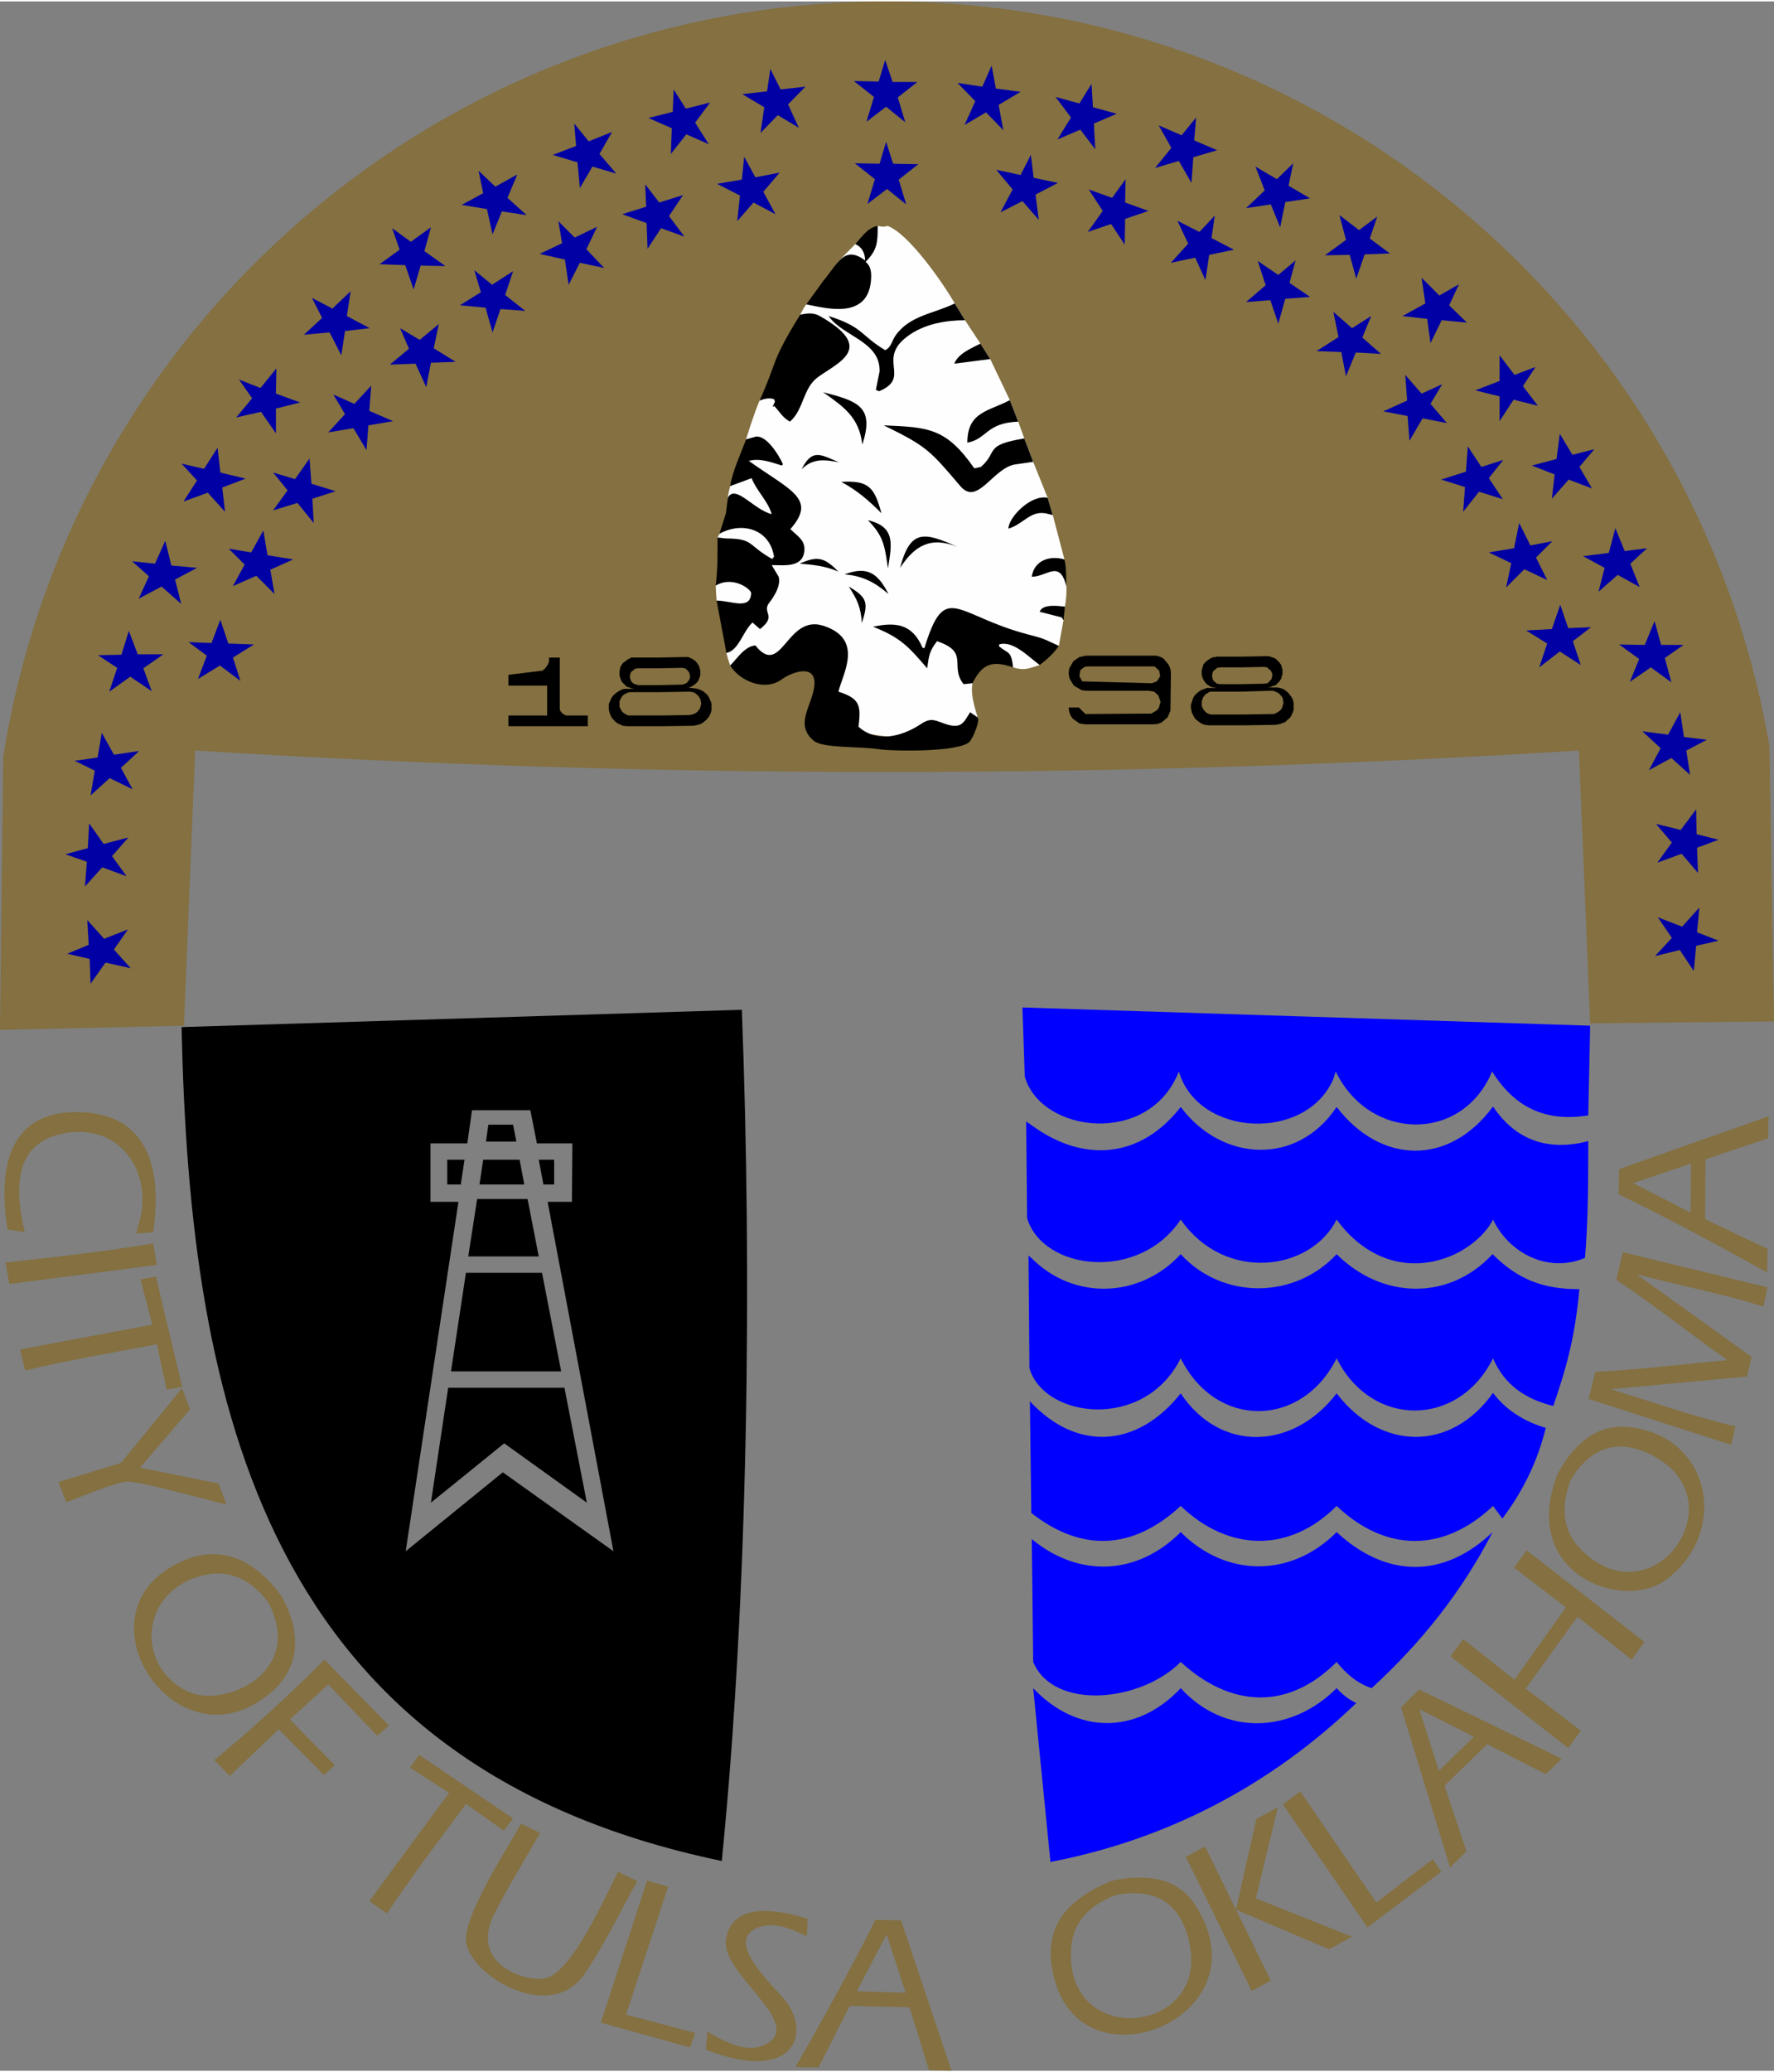 <?xml version="1.0" encoding="UTF-8"?>
<!DOCTYPE svg PUBLIC "-//W3C//DTD SVG 1.1//EN" "http://www.w3.org/Graphics/SVG/1.1/DTD/svg11.dtd">
<!-- Creator: CorelDRAW X5 -->
<svg xmlns="http://www.w3.org/2000/svg" xml:space="preserve" width="257px" height="300px" style="shape-rendering:geometricPrecision; text-rendering:geometricPrecision; image-rendering:optimizeQuality; fill-rule:evenodd; clip-rule:evenodd"
viewBox="0 0 256.169 298.62"
 xmlns:xlink="http://www.w3.org/1999/xlink">
 <rect x="0" y="0" width="256.169" height="298.62" fill="#808080" stroke="none"/>
 <defs>
  <style type="text/css">
   <![CDATA[
    .fil1 {fill:#FEFEFE}
    .fil2 {fill:black}
    .fil4 {fill:#0000A4}
    .fil3 {fill:#0000FE}
    .fil0 {fill:#847040}
   ]]>
  </style>
 </defs>
 <g id="Layer_x0020_1">
  <path class="fil0" d="M0.472 108.975c9.92,-62.487 63.62,-108.605 126.888,-108.973 63.268,-0.368 117.501,45.122 128.147,107.489l0.662 39.706 -26.549 0.272 -1.618 -39.371c-66.787,4.136 -133.394,4.136 -199.822,0l-1.618 39.709 -26.562 0.606 0.472 -39.438z"/>
  <path class="fil1" d="M141.17 103.312c-0.446,-1.564 -1.038,-3.293 -0.741,-4.921 0.02,-4.934 2.842,-4.481 5.865,-2.292 1.61,0.505 2.261,0.161 3.843,-0.337 -0.447,-3.023 1.449,-2.431 2.764,-2.764l0.677 -3.743c-0.234,-0.743 -0.223,-1.401 0.2,-1.92 0.174,-0.93 0.271,-2.031 0.202,-2.966 -0.187,-2.56 -1.608,-2.546 -0.27,-3.843l-1.686 -6.404 -0.741 -2.495 -2.09 -5.191 -1.281 -3.371 -0.876 -2.426 -1.214 -3.102 -2.831 -5.931 -1.416 -2.226 -2.224 -3.371 -1.484 -2.426c-1.64,-2.872 -6.644,-10.1 -9.708,-11.191 -0.737,0.245 -0.979,0.028 -1.416,0 -0.515,1.436 -2.049,2.313 -3.236,2.628 -0.496,0.483 -1.88,1.904 -2.486,2.576 -0.546,0.605 -2.145,3.595 -4.593,6.121 -0.344,0.452 -0.645,1.034 -0.877,1.483 -1.552,3.062 -2.966,8.667 -5.865,12.405 -0.781,1.841 -1.344,3.668 -1.955,5.595 -0.92,2.9 -0.987,4.871 -2.292,6.742 -0.15,0.583 -0.28,1.111 -0.337,1.686 -0.073,0.74 -0.045,3.55 -1.213,5.192 -0.019,0.158 -0.343,0.559 -0.27,0.699 1.112,2.122 1.099,4.169 -0.27,6.783 0.054,0.664 0.054,1.545 0.152,2.232 1.339,0.949 2.4,6.11 1.399,7.476l0.202 0.81 0.337 1.011c13.481,-1.455 14.871,-3.445 13.224,8.162 4.696,1.761 18.396,4.43 22.506,-0.68z"/>
  <path class="fil2" d="M126.068 90.235c4.053,1.598 5.149,2.916 7.82,5.999 0.247,-1.827 0.309,-2.456 1.416,-3.91 4.772,1.59 1.747,3.583 3.843,6.202l1.281 -0.135c1.404,-2.809 2.84,-3.334 5.865,-2.292 -0.27,-2.442 -0.704,-1.939 -2.024,-3.033l0 -0.271c2.004,-0.661 4.401,1.916 5.866,2.966 1.107,-0.87 1.97,-1.604 2.764,-2.764 -2.459,-1.123 -1.964,-0.992 -4.584,-1.686 -10.382,-2.748 -11.83,-7.783 -14.832,2.023l-0.27 -0.067c-1.443,-3.372 -3.733,-3.769 -7.146,-3.033zm-2.562 -55.215c0.976,0.421 1.416,1.328 1.416,2.359 -3.001,-2.251 -3.914,0.422 -6,2.9l-2.495 3.437c2.619,0.485 9.19,2.445 9.371,-3.909 0.024,-0.854 -0.105,-1.697 -0.809,-2.226 1.719,-1.715 1.753,-2.847 1.753,-5.19 -1.488,0.297 -2.225,1.525 -3.236,2.628zm-3.843 10.382c1.943,2.915 7.538,3.647 7.348,8.024l-0.539 2.629 0.472 0.201c4.876,-2.053 -0.731,-4.727 4.517,-8.225 2.289,-1.525 5.186,-2.023 7.889,-2.023l-1.484 -2.426c-2.944,1.466 -6.521,1.714 -8.562,4.651 -0.51,0.734 -0.627,1.721 -1.483,2.09 -3.674,-2.205 -3.098,-3.309 -8.157,-4.923zm-9.978 12.203c0.714,-0.268 1.35,-0.447 2.09,-0.202l0.135 0.338 -0.337 0.741 0.27 -0.068c0.763,0.848 1.21,1.68 2.226,2.226 2.051,-1.781 1.82,-4.842 4.111,-6.473 3.046,-2.169 8.251,-4.194 0.202,-8.764 -0.927,-0.526 -1.815,-0.405 -2.832,-0.202 -4.393,7.127 -3.157,6.41 -5.865,12.405zm9.169 -1.213c3.053,2.136 5.215,3.665 5.663,7.551 1.849,-5.54 -0.767,-6.281 -5.663,-7.551zm-3.1 11.123c1.601,-1.601 3.264,-1.408 5.392,-1.011 -2.59,-1.075 -3.857,-2.069 -5.392,1.011zm37.819 21.777l0.203 -1.956c-0.883,-0.098 -3.247,-0.443 -3.641,0.743l3.168 0.808 0.27 0.406zm-32.09 -19.956c2.303,1.227 3.963,2.681 5.798,4.517 -1.017,-3.731 -1.824,-4.766 -5.798,-4.517zm8.495 12.405c2.085,-3.205 4.408,-4.584 8.292,-3.033 -4.799,-2.137 -6.819,-2.614 -8.292,3.033zm24 2.629c-0.053,-1.257 0.036,-2.621 -0.27,-3.843 -2.072,-0.621 -4.378,0.107 -4.719,2.495 2.211,0 4.019,-2.531 4.989,1.347zm-2.697 -12.742c-2.431,-0.521 -5.663,2.847 -5.663,4.45 2.249,-0.642 3.269,-2.895 5.865,-2.089l0.539 0.135 -0.741 -2.495zm-9.708 -22.247c-1.331,0.694 -3.177,1.401 -3.775,2.899l5.191 -0.673 -1.416 -2.226zm6.337 13.685c-5.925,0.967 -3.709,1.886 -6.269,4.113l-0.944 0.202c-4.065,-5.809 -6.568,-5.938 -13.079,-6.203 6.232,3.032 6.669,3.622 11.056,8.764 2.462,2.886 4.587,-2.398 7.753,-3.101l2.764 -0.405 -1.281 -3.371zm-2.09 -5.528c-3,1.616 -6.135,1.633 -6.135,6.135 2.865,-0.517 2.669,-2.848 7.348,-3.033l-1.214 -3.102zm-20.495 17.326c2.302,2.313 2.427,3.757 2.899,6.945 0.551,-3.443 1.15,-6.005 -2.899,-6.945zm-3.371 7.82c2.582,0.199 4.4,1.136 6.337,2.832 -1.501,-2.996 -3.055,-4.09 -6.337,-2.832zm-6.472 -1.55c1.998,0.154 3.728,0.35 5.595,1.146 -1.956,-1.946 -2.911,-2.367 -5.595,-1.146zm7.078 3.304c1.211,1.815 1.772,3.055 1.888,5.26 0.967,-2.902 0.82,-3.681 -1.888,-5.26zm-14.832 -21.236c-0.781,2.161 -1.919,4.471 -2.292,6.742l3.101 -1.146c0.72,1.849 2.354,3.286 2.899,5.192 -2.638,-0.66 -5.244,-4.4 -6.337,-2.361l-0.27 2.225 -0.944 2.967c3.264,-1.797 7.255,-0.703 7.887,3.304l-0.27 0.336c-3.686,-2.08 -2.578,-2.924 -6.674,-2.965l-1.213 -0.135c0,2.337 0.039,4.625 -0.27,6.943 2.506,-1.503 5.142,0.552 5.124,1.079 -0.089,2.533 -2.906,1.079 -4.989,1.079l1.416 7.551c1.775,-0.296 2.427,-3.227 3.775,-4.382l1.079 0.944c2.421,-1.9 0.369,-2.298 1.213,-3.639 0.11,-0.174 1.934,-2.285 1.483,-3.91l-1.011 -1.685c1.794,0 4.465,0.415 4.719,-2.024 0.164,-1.576 -1.036,-2.181 -2.022,-3.169 3.88,-4.397 0.001,-5.561 -6,-9.842 1.567,-0.447 3.303,0.21 4.786,0.673l0.135 -0.201c-0.543,-1.266 -2.354,-4.195 -3.91,-3.978l-1.416 0.403zm-2.292 32.631c1.46,2.334 5.072,3.726 7.416,2.021 1.645,-1.197 5.208,-2.345 4.719,1.08 -0.407,2.855 -2.828,5.434 -0.068,7.752 1.318,1.107 6.439,0.784 9.304,1.214 2.113,0.317 11.768,0.463 13.214,-1.079 0.421,-0.449 1.543,-2.953 1.146,-3.506l-1.079 -0.741c-0.936,1.496 -1.251,2.401 -3.371,1.753 -1.614,-0.493 -2.156,-1.102 -3.708,-0.067 -2.689,1.794 -6.384,2.813 -9.034,0.403 0.357,-3.031 0.255,-4.052 -2.899,-5.057 0.547,-2.463 3.783,-7.563 -2.157,-9.505 -5.353,-1.75 -6.019,7.625 -9.843,2.831 -1.551,0.141 -2.584,1.844 -3.64,2.9z"/>
  <path class="fil2" d="M68.158 160.009l8.427 0 0.944 4.786 5.123 0 -0.068 8.427 -3.505 -0 9.506 50.429 -15.978 -11.394 -14.023 11.394 7.618 -50.429 -4.045 0 0 -8.427 5.325 0 0.675 -4.787m38.967 -14.493l-80.9 2.495c1.157,54.948 12.239,106.646 78.002,120.335 3.842,-38.413 4.38,-84.223 2.898,-122.829zm-29.326 21.64l0.674 3.573 1.55 0 0 -3.573 -2.225 0zm-13.214 0l0 3.573 1.955 0 0.539 -3.573 -2.495 0zm5.933 -5.056l-0.337 2.428 4.382 0 -0.472 -2.428 -3.573 0zm-0.741 5.056l-0.539 3.573 6.472 0 -0.674 -3.573 -5.259 0zm-0.877 5.664l-1.281 8.291 10.18 0 -1.618 -8.291 -7.281 0zm-4.18 27.236l-2.495 16.585 10.585 -8.563 11.933 8.563 -3.236 -16.585 -16.787 0zm2.562 -16.584l-2.157 14.224 15.91 0 -2.764 -14.224 -10.989 0z"/>
  <path class="fil2" d="M95.259 94.683l-3.573 0 -0.27 0 -0.27 0 -0.337 0.202 -0.202 0.068 -0.202 0.201 -0.203 0.136 -0.202 0.135 -0.202 0.269 -0.068 0.068 -0.068 0.202 -0.135 0.202 0 0.202 -0.068 0.337 0 0.202 0 0.203 0 0.201 0.068 0.203 0.068 0.202 0.067 0.134 0.068 0.202 0.135 0.202 0.202 0.203 0.135 0.135 0.203 0.203 0.202 0.135 0.27 0.067 0.337 0.135 0.404 0.068 -1.011 0 -0.202 0 -0.203 0 -0.337 0.068 -0.405 0.201 -0.337 0.202 -0.404 0.338 -0.27 0.269 -0.202 0.338 -0.135 0.337 -0.135 0.268 -0.068 0.271 0 0.336 0 0.271 0.068 0.336 0.067 0.27 0.135 0.337 0.135 0.27 0.203 0.27 0.337 0.337 0.337 0.27 0.337 0.136 0.404 0.201 0.674 0.068 4.786 0 4.72 -0.068 0.674 -0.135 0.405 -0.134 0.337 -0.203 0.337 -0.269 0.269 -0.271 0.271 -0.336 0.135 -0.271 0.135 -0.336 0.068 -0.27 0 -0.338 0 -0.269 0 -0.338 -0.068 -0.269 -0.135 -0.271 -0.135 -0.336 -0.202 -0.338 -0.27 -0.268 -0.405 -0.338 -0.404 -0.203 -0.405 -0.134 -0.337 -0.068 -0.203 0 -0.202 -0.068 -1.011 0 0.472 0 0.27 -0.134 0.27 -0.135 0.202 -0.135 0.203 -0.136 0.135 -0.135 0.202 -0.201 0.135 -0.203 0.068 -0.202 0.067 -0.135 0.068 -0.203 0.068 -0.201 0 -0.203 0 -0.203 0 -0.27 -0.068 -0.27 -0.068 -0.203 -0.067 -0.268 -0.135 -0.136 -0.068 -0.134 -0.202 -0.27 -0.135 -0.136 -0.203 -0.135 -0.202 -0.135 -0.27 -0.134 -0.337 -0.136 -0.27 0 -0.27 0 -3.573 0.068zm0.067 8.36l-4.247 0 -0.27 0 -0.27 -0.068 -0.337 -0.201 -0.202 -0.135 -0.202 -0.203 -0.135 -0.269 -0.135 -0.203 -0.068 -0.203 0 -0.268 0 -0.136 0 -0.202 0 -0.201 0.135 -0.203 0.067 -0.202 0.135 -0.201 0.068 -0.136 0.202 -0.135 0.135 -0.135 0.203 -0.066 0.135 -0.068 0.135 -0.068 0.27 -0.068 0.135 0 4.247 0 4.18 -0.068 0.202 0 0.202 0.068 0.203 0 0.135 0.068 0.201 0.136 0.137 0.135 0.201 0.134 0.068 0.135 0.135 0.136 0.068 0.202 0.135 0.201 0 0.202 0.067 0.202 0 0.135 -0.067 0.27 -0.068 0.202 -0.068 0.271 -0.202 0.202 -0.135 0.201 -0.271 0.202 -0.269 0.135 -0.27 0.068 -0.337 0.068 -4.248 0.068zm-0.067 -4.381l-3.1 0 -0.473 -0.136 -0.27 -0.135 -0.135 -0.135 -0.135 -0.134 -0.068 -0.203 -0.068 -0.135 0 -0.135 -0.067 -0.134 0 -0.136 0.067 -0.203 0 -0.134 0.068 -0.136 0.068 -0.135 0.135 -0.134 0.203 -0.135 0.202 -0.203 0.473 -0.068 3.1 0 0.067 0 0 -0.001 3.101 -0.066 0.473 0.068 0.201 0.135 0.203 0.203 0.135 0.135 0.068 0.135 0.068 0.136 0 0.135 0.067 0.201 0 0.135 0 0.136 -0.067 0.135 0 0.134 -0.135 0.135 -0.135 0.203 -0.135 0.135 -0.202 0.134 -0.472 0.135 -3.236 0.068zm-15.978 -3.978l0 0.608 -0.202 0.471 -0.203 0.271 -0.201 0.269 -0.338 0.27 -4.921 0.606 0 1.552 5.595 0 0 4.314 -5.595 0 0 1.55 11.461 0 0 -1.55 -3.101 0 -0.337 -0.135 -0.27 -0.202 -0.27 -0.337 -0.068 -0.268 0 -7.417 -1.55 0z"/>
  <path class="fil2" d="M179.327 94.548l-3.573 0 -0.27 0.068 -0.202 0 -0.405 0.136 -0.202 0.134 -0.202 0.135 -0.202 0.135 -0.135 0.136 -0.27 0.27 -0.068 0.066 -0.067 0.203 -0.068 0.202 -0.068 0.269 -0.068 0.27 0 0.27 0 0.203 0 0.203 0.068 0.134 0.068 0.27 0.068 0.135 0.067 0.135 0.135 0.203 0.202 0.269 0.135 0.135 0.202 0.136 0.202 0.135 0.27 0.135 0.337 0.067 0.404 0.067 -1.011 0 -0.202 0 -0.202 0 -0.337 0.136 -0.405 0.134 -0.337 0.203 -0.405 0.338 -0.27 0.268 -0.202 0.338 -0.135 0.336 -0.067 0.271 -0.135 0.336 0 0.271 0 0.337 0.068 0.27 0.068 0.337 0.135 0.268 0.135 0.271 0.202 0.336 0.336 0.271 0.338 0.269 0.337 0.203 0.405 0.134 0.674 0.068 4.786 0 4.719 -0.068 0.675 -0.134 0.403 -0.136 0.337 -0.134 0.337 -0.338 0.337 -0.268 0.202 -0.338 0.135 -0.269 0.135 -0.338 0.068 -0.269 0 -0.338 0 -0.268 0 -0.271 -0.068 -0.336 -0.067 -0.271 -0.203 -0.336 -0.202 -0.271 -0.27 -0.337 -0.404 -0.336 -0.337 -0.203 -0.472 -0.136 -0.27 -0.067 -0.27 0 -0.203 0 -1.012 0 0.473 -0.067 0.27 -0.135 0.27 -0.068 0.27 -0.136 0.135 -0.202 0.202 -0.135 0.135 -0.202 0.135 -0.202 0.135 -0.202 0 -0.134 0.067 -0.203 0.068 -0.201 0 -0.203 0 -0.202 0 -0.268 -0.068 -0.271 -0.067 -0.202 -0.068 -0.27 -0.134 -0.134 -0.068 -0.135 -0.203 -0.203 -0.135 -0.135 -0.202 -0.202 -0.203 -0.134 -0.27 -0.068 -0.337 -0.135 -0.269 -0.068 -0.203 0 -3.64 0.068zm0.068 8.36l-4.18 0 -0.337 0 -0.271 -0.068 -0.336 -0.135 -0.203 -0.202 -0.202 -0.201 -0.135 -0.202 -0.135 -0.271 -0.068 -0.202 0 -0.27 0 -0.135 0 -0.202 0.068 -0.202 0.068 -0.201 0.068 -0.202 0.135 -0.136 0.068 -0.135 0.202 -0.202 0.135 -0.066 0.202 -0.136 0.134 -0.068 0.137 -0.068 0.268 0 0.202 0 4.18 0 4.18 -0.135 0.202 0 0.203 0.068 0.202 0.067 0.135 0.068 0.203 0.068 0.135 0.136 0.203 0.135 0.066 0.134 0.135 0.135 0.135 0.203 0.068 0.201 0 0.203 0.068 0.202 0 0.201 -0.068 0.203 -0.068 0.268 -0.068 0.203 -0.135 0.203 -0.202 0.201 -0.27 0.203 -0.27 0.134 -0.27 0.135 -0.337 0 -4.247 0.068zm-0.068 -4.382l-3.101 0 -0.472 -0.067 -0.27 -0.203 -0.135 -0.134 -0.135 -0.136 -0.068 -0.135 -0.067 -0.134 0 -0.202 -0.068 -0.136 0 -0.134 0.068 -0.135 0 -0.203 0.067 -0.135 0.068 -0.134 0.135 -0.135 0.202 -0.136 0.202 -0.202 0.472 -0.068 3.101 0 0.068 0 0 -0.001 3.101 -0.065 0.472 0.066 0.203 0.203 0.201 0.136 0.135 0.134 0.068 0.135 0.068 0.135 0.068 0.136 0 0.201 0 0.135 0 0.135 -0.068 0.136 0 0.135 -0.135 0.201 -0.135 0.135 -0.135 0.136 -0.203 0.201 -0.471 0.068 -3.236 0.067zm-22.315 -2.562l9.708 0 0.674 0.607 0.135 0.809 -0.472 0.741 -0.741 0.27 -10.045 -0.27 -0.405 -0.741 0.135 -0.877 0.607 -0.472 0.403 -0.068m-0.27 6.876l-0.944 -0.944 -1.483 0 0.068 0.539 0.203 0.607 0.337 0.472 0.944 0.674 0.877 0.135 9.842 -0 0.607 -0.068 0.539 -0.202 0.875 -0.741 0.405 -0.944 0.068 -5.461 -0.068 -0.607 -0.27 -0.607 -0.741 -0.877 -0.539 -0.27 -0.539 -0.135 -10.113 0.001 -0.944 0.202 -0.875 0.607 -0.608 1.079 -0.068 0.674 0.135 0.741 0.607 1.011 1.147 0.674 0.606 0.068 9.034 -0 0.81 0.135 0.607 0.539 0.337 0.944 -0.27 0.877 -0.27 0.337 -0.809 0.472 -9.508 0.067z"/>
  <path class="fil3" d="M229.62 147.808l-81.979 -2.63 0.338 9.978c2.342,8.191 18.033,10.088 22.248,-0.74 2.794,9.5 18.384,10.178 22.315,1.079l0.337 -1.079c4.86,10.063 18.277,10.334 22.584,0 3.317,5.308 7.877,7.308 13.888,6.336l0.27 -12.943zm-81.439 13.82l0.135 13.954c2.261,7.529 16.132,9.274 22.18,0.202 6.423,9.192 18.824,7.397 22.517,0 3.892,5.351 9.884,7.863 16.315,5.326 2.407,-0.95 5.092,-2.967 6.269,-5.326 2.326,4.91 8.038,7.776 13.281,5.529 0.468,-5.62 0.472,-11.22 0.472,-16.854 -5.697,1.515 -10.465,-0.064 -13.753,-4.989 -6.336,8.594 -16.185,8.384 -22.584,0.066 -5.659,8.495 -16.523,7.992 -22.517,0 -5.788,7.439 -14.006,8.104 -21.439,2.698l-0.877 -0.607zm0.337 19.348l0.135 16.247c2.066,7.227 16.564,9.137 21.843,-1.415 5.134,10.268 17.5,10.041 22.517,0 5.042,10.083 17.603,10 22.584,0 1.663,3.878 4.692,5.871 8.697,6.878 2.132,-6.163 3.152,-10.302 3.775,-16.854 -5.204,0 -8.874,-1.391 -12.539,-5.056 -6.382,6.864 -16.082,6.433 -22.517,0 -6.078,6.537 -16.472,6.596 -22.517,0 -5.832,6.35 -15.388,6.731 -21.506,0.607l-0.472 -0.406zm0.202 21.035l0.203 16.112c7.252,5.677 14.639,5.388 21.573,-1.012 6.903,6.607 15.693,6.83 22.517,0 7.196,6.793 15.512,6.679 22.584,0l1.348 1.821c3.025,-4.035 5.051,-8.2 6.27,-13.079 -3.032,-0.915 -5.703,-2.504 -7.618,-5.056 -6.14,8.596 -16.287,8.307 -22.584,0.066 -6.266,8.2 -16.798,8.595 -22.517,0 -6.22,7.859 -14.988,8.457 -21.776,1.147zm0.27 19.887l0.203 17.73c2.954,7.021 15.473,5.83 21.304,0 7.198,6.581 15.466,7.057 22.517,0 1.389,1.709 2.944,3.07 5.056,3.777 7.14,-6.546 13.023,-13.905 17.461,-22.518 -7.204,6.88 -15.517,6.508 -22.517,0 -6.625,6.625 -15.99,6.541 -22.517,0 -6.288,6.284 -14.708,6.607 -21.506,1.011zm0.203 21.507l2.494 25.078c16.869,-3.23 31.794,-11.061 44.158,-22.92 -1.122,-0.563 -1.995,-1.218 -2.832,-2.157 -6.539,6.529 -16.142,6.968 -22.517,0 -6.345,6.758 -14.999,6.676 -21.304,0z"/>
  <path class="fil4" d="M27.236 92.459l2.629 1.954 -1.281 3.371 3.168 -1.954 2.965 2.224 -1.078 -3.371 3.034 -1.888 -3.708 -0.134 -1.146 -3.439 -1.281 3.371 -3.304 -0.134zm5.797 -13.483l2.293 2.292 -1.686 3.1 3.371 -1.483 2.629 2.63 -0.607 -3.506 3.304 -1.483 -3.708 -0.607 -0.607 -3.573 -1.753 3.168 -3.237 -0.538zm6.406 -10.989l2.09 2.562 -2.09 2.899 3.506 -1.08 2.359 2.899 -0.202 -3.505 3.371 -1.08 -3.504 -1.079 -0.271 -3.641 -2.09 2.968 -3.168 -0.944zm8.696 -11.26l1.686 2.833 -2.427 2.63 3.641 -0.607 1.888 3.168 0.27 -3.573 3.574 -0.607 -3.439 -1.483 0.27 -3.639 -2.427 2.628 -3.034 -1.348zm9.641 -9.572l1.281 2.965 -2.764 2.292 3.707 -0.135 1.552 3.371 0.674 -3.506 3.573 -0.134 -3.168 -1.955 0.74 -3.506 -2.763 2.292 -2.831 -1.686zm10.719 -8.36l0.944 3.17 -3.033 1.886 3.707 0.338 1.012 3.573 1.146 -3.371 3.573 0.268 -2.899 -2.292 1.146 -3.439 -3.034 1.956 -2.562 -2.091zm12.135 -7.079l0.539 3.17 -3.236 1.55 3.64 0.808 0.539 3.642 1.619 -3.17 3.504 0.741 -2.562 -2.695 1.55 -3.237 -3.236 1.552 -2.359 -2.361zm12.539 -5.326l0.135 3.237 -3.438 1.079 3.506 1.281 0.135 3.707 1.955 -2.966 3.371 1.214 -2.224 -2.966 2.022 -3.033 -3.438 1.079 -2.023 -2.63zm14.292 -3.977l-0.337 3.304 -3.573 0.607 3.304 1.685 -0.405 3.707 2.359 -2.695 3.169 1.685 -1.753 -3.237 2.359 -2.764 -3.506 0.674 -1.618 -2.966zm122.293 67.889l-3.304 0.134 -1.145 -3.371 -1.215 3.506 -3.708 0.203 3.033 1.888 -1.146 3.437 2.966 -2.292 3.033 1.955 -1.146 -3.439 2.629 -2.021zm-5.595 -12.405l-3.169 0.607 -1.618 -3.237 -0.741 3.64 -3.64 0.607 3.236 1.55 -0.742 3.506 2.628 -2.628 3.304 1.551 -1.619 -3.236 2.361 -2.36zm-7.079 -11.73l-3.168 1.011 -1.955 -2.967 -0.271 3.642 -3.572 1.145 3.438 1.08 -0.27 3.573 2.292 -2.899 3.438 1.079 -2.022 -3.035 2.09 -2.628zm-8.831 -10.922l-2.966 1.349 -2.36 -2.697 0.27 3.707 -3.438 1.55 3.505 0.674 0.271 3.574 1.888 -3.236 3.506 0.673 -2.359 -2.764 1.686 -2.831zm-10.247 -9.843l-2.764 1.754 -2.697 -2.359 0.743 3.639 -3.17 2.023 3.573 0.135 0.674 3.506 1.416 -3.438 3.64 0.202 -2.697 -2.359 1.281 -3.101zm-10.922 -8.022l-2.495 2.09 -2.966 -2.021 1.146 3.505 -2.831 2.427 3.506 -0.269 1.146 3.371 1.012 -3.574 3.573 -0.27 -2.966 -2.023 0.877 -3.236zm-11.663 -6.471l-2.224 2.358 -3.169 -1.618 1.551 3.304 -2.495 2.764 3.506 -0.741 1.483 3.237 0.538 -3.64 3.574 -0.742 -3.236 -1.685 0.472 -3.236zm-12.876 -5.259l-1.955 2.696 -3.371 -1.214 2.022 3.101 -2.157 3.033 3.371 -1.146 1.955 2.966 0.067 -3.707 3.371 -1.147 -3.371 -1.212 0.068 -3.371zm-13.685 -3.506l-1.483 2.9 -3.506 -0.742 2.36 2.831 -1.753 3.304 3.168 -1.618 2.361 2.697 -0.472 -3.64 3.236 -1.686 -3.506 -0.743 -0.404 -3.303zm-20.899 -1.888l-0.944 3.169 -3.573 -0.067 2.899 2.292 -1.079 3.573 2.832 -2.159 2.764 2.225 -1.079 -3.572 2.833 -2.226 -3.642 -0.067 -1.012 -3.169zm-118.248 117.171l3.237 0.741 0.133 3.572 2.157 -3.034 3.641 0.809 -2.427 -2.697 2.022 -2.899 -3.438 1.35 -2.427 -2.698 0.201 3.573 -3.1 1.282zm-0.271 -14.361l3.102 1.079 -0.27 3.573 2.495 -2.764 3.506 1.282 -2.091 -2.9 2.361 -2.695 -3.573 0.943 -2.09 -2.966 -0.202 3.573 -3.237 0.876zm1.35 -13.483l2.899 1.417 -0.607 3.573 2.764 -2.495 3.304 1.618 -1.686 -3.1 2.629 -2.428 -3.64 0.539 -1.753 -3.168 -0.606 3.572 -3.304 0.472zm3.371 -15.235l2.764 1.819 -1.146 3.438 3.034 -2.157 3.101 2.09 -1.214 -3.304 2.899 -2.021 -3.708 0 -1.281 -3.371 -1.079 3.437 -3.371 0.068zm4.921 -13.552l2.427 2.159 -1.483 3.235 3.303 -1.753 2.832 2.495 -0.877 -3.507 3.168 -1.685 -3.707 -0.337 -0.878 -3.573 -1.483 3.304 -3.304 -0.337zm7.146 -14.089l2.224 2.426 -1.955 3.034 3.506 -1.281 2.494 2.765 -0.404 -3.506 3.371 -1.281 -3.64 -0.877 -0.405 -3.573 -1.955 3.033 -3.236 -0.741zm8.292 -12.136l1.886 2.698 -2.291 2.764 3.573 -0.81 2.157 3.102 0 -3.573 3.506 -0.876 -3.506 -1.281 0.069 -3.642 -2.294 2.832 -3.101 -1.214zm10.517 -11.798l1.482 2.899 -2.628 2.428 3.708 -0.337 1.686 3.302 0.539 -3.504 3.574 -0.405 -3.305 -1.754 0.539 -3.573 -2.629 2.494 -2.966 -1.55zm11.594 -10.045l1.08 3.102 -2.899 2.089 3.708 0.136 1.213 3.505 1.012 -3.437 3.573 0.066 -3.033 -2.157 0.944 -3.437 -2.899 2.09 -2.698 -1.956zm12.473 -8.292l0.674 3.236 -3.101 1.686 3.64 0.607 0.809 3.64 1.348 -3.302 3.573 0.538 -2.764 -2.494 1.416 -3.371 -3.168 1.754 -2.427 -2.293zm13.82 -6.809l0.27 3.236 -3.371 1.281 3.573 1.079 0.338 3.709 1.819 -3.102 3.438 1.012 -2.427 -2.832 1.82 -3.168 -3.371 1.349 -2.09 -2.563zm14.36 -4.92l-0.135 3.235 -3.506 0.877 3.371 1.483 -0.135 3.707 2.224 -2.831 3.236 1.417 -1.955 -3.102 2.157 -2.899 -3.506 0.876 -1.753 -2.763zm13.955 -2.967l-0.472 3.237 -3.574 0.403 3.17 1.888 -0.539 3.709 2.494 -2.563 3.034 1.82 -1.55 -3.371 2.495 -2.562 -3.573 0.406 -1.483 -2.967zm136.923 125.799l-3.101 -1.212 0.336 -3.573 -2.493 2.764 -3.506 -1.349 2.023 2.966 -2.427 2.629 3.573 -0.875 2.023 3.033 0.337 -3.639 3.236 -0.743zm0 -14.562l-3.169 -0.809 -0.067 -3.573 -2.225 2.966 -3.573 -0.876 2.292 2.697 -2.09 2.899 3.506 -1.28 2.36 2.764 -0.135 -3.642 3.101 -1.146zm-1.686 -14.426l-3.304 -0.404 -0.539 -3.573 -1.753 3.235 -3.708 -0.472 2.63 2.427 -1.686 3.168 3.236 -1.753 2.697 2.428 -0.539 -3.506 2.966 -1.55zm-3.371 -13.687l-3.236 0 -0.944 -3.438 -1.416 3.438 -3.708 -0.067 2.899 2.09 -1.348 3.304 3.034 -2.091 2.966 2.157 -0.944 -3.504 2.697 -1.889zm-5.258 -13.955l-3.236 0.405 -1.348 -3.304 -0.944 3.574 -3.708 0.471 3.101 1.686 -0.877 3.439 2.763 -2.428 3.17 1.753 -1.347 -3.371 2.426 -2.225zm-7.619 -14.291l-3.168 0.808 -1.82 -3.034 -0.472 3.641 -3.573 0.944 3.303 1.281 -0.404 3.506 2.427 -2.765 3.371 1.282 -1.82 -3.101 2.156 -2.562zm-8.493 -11.867l-3.034 1.147 -2.157 -2.833 0 3.708 -3.506 1.348 3.506 0.876 0 3.573 2.024 -3.101 3.504 0.877 -2.157 -2.833 1.821 -2.764zm-11.056 -11.931l-2.832 1.617 -2.562 -2.562 0.539 3.709 -3.304 1.819 3.573 0.405 0.472 3.506 1.618 -3.304 3.642 0.337 -2.563 -2.495 1.416 -3.033zm-11.798 -9.776l-2.629 1.956 -2.831 -2.159 0.944 3.573 -3.034 2.225 3.573 -0.066 0.944 3.437 1.213 -3.506 3.641 -0.134 -2.899 -2.158 1.079 -3.168zm-12.135 -7.684l-2.359 2.292 -3.101 -1.821 1.348 3.439 -2.697 2.563 3.573 -0.541 1.35 3.304 0.741 -3.642 3.573 -0.538 -3.101 -1.821 0.674 -3.235zm-14.023 -6.608l-2.09 2.562 -3.304 -1.415 1.821 3.236 -2.36 2.899 3.439 -1.012 1.82 3.17 0.27 -3.708 3.438 -1.012 -3.304 -1.415 0.27 -3.304zm-15.101 -4.854l-1.753 2.831 -3.438 -0.944 2.224 2.966 -1.956 3.168 3.304 -1.415 2.157 2.83 -0.202 -3.708 3.305 -1.415 -3.439 -0.945 -0.203 -3.371zm-14.427 -2.63l-1.348 3.034 -3.573 -0.538 2.562 2.629 -1.551 3.438 3.101 -1.821 2.495 2.562 -0.674 -3.639 3.168 -1.889 -3.573 -0.472 -0.607 -3.304zm-15.371 -0.809l-0.944 3.102 -3.573 -0.068 2.899 2.292 -1.079 3.573 2.831 -2.157 2.764 2.226 -1.079 -3.573 2.83 -2.225 -3.572 0 -1.079 -3.17z"/>
  <path class="fil0" d="M3.573 177.605c-1.407,-5.888 -1.812,-12.958 5.798,-14.291 7.36,-1.289 12.121,4.524 11.056,11.527l-0.74 2.966 2.426 -0.202c1.316,-8.78 -0.49,-17.344 -11.124,-17.326 -10.19,0.017 -11.192,8.861 -9.91,16.923l2.495 0.403zm-2.764 4.383l0.539 3.1 21.304 -2.764 -0.539 -3.1c-7.056,1.221 -14.191,1.956 -21.304,2.764zm2.09 12.54l0.741 3.033c6.286,-1.485 12.663,-2.593 19.012,-3.774l1.416 6.539 2.224 -0.404 -3.774 -15.912 -2.224 0.406 1.685 6.539 -19.079 3.574zm5.528 19.145l1.147 2.899c2.11,-0.754 7.052,-2.871 8.696,-2.966 1.886,-0.11 12.182,2.777 14.427,3.304l-1.146 -3.034 -11.326 -2.292 7.213 -8.427 -1.147 -3.035 -8.831 10.787 -9.034 2.763zm22.517 40.114l2.226 2.291 7.078 -6.742 6.539 6.608 1.552 -1.417 -6.473 -6.607 5.528 -5.056 7.079 7.416 1.686 -1.482 -9.304 -9.506c-5.064,5.057 -10.373,9.964 -15.91,14.494zm22.382 20.359l2.562 1.754c3.596,-5.397 7.512,-10.581 11.393,-15.775l5.461 3.842 1.348 -1.753 -13.551 -9.169 -1.348 1.819 5.663 3.64 -11.528 15.641zm21.91 -11.191c-1.734,3.213 -8.726,13.8 -7.888,17.395 1.149,4.93 12.223,11.263 16.989,4.381 2.92,-4.217 5.173,-9.018 7.684,-13.483l-2.763 -1.347c-1.702,3.238 -6.644,14.599 -10.517,15.371 -2.967,0.591 -10.937,-2.112 -7.416,-9.169 2.013,-4.036 4.429,-7.887 6.675,-11.798l-2.764 -1.348zm11.528 28.719l12.876 3.573 0.742 -2.09 -9.978 -2.63 6.067 -18.471 -3.034 -0.876 -6.674 20.493zm15.169 3.91c12.626,4.835 15.161,-2.119 11.596,-6.943 -1.456,-1.97 -9.706,-9.102 -3.573,-10.855 2.204,-0.63 4.612,0.512 6.539,1.415l0.135 -2.494c-3.696,-1.196 -10.91,-2.791 -11.798,2.966 -0.772,5.006 11.446,12.033 5.798,15.102 -2.758,1.499 -6.164,-0.442 -8.496,-1.821l-0.201 2.63zm95.529 -17.662l10.652 -8.023 -1.213 -1.821 -8.157 6.269 -10.989 -16.044 -2.495 1.887 12.203 17.732zm28.989 -25.888l1.82 -2.496 -7.955 -6.067 7.483 -10.382 7.82 6.204 1.82 -2.563 -16.989 -13.213 -1.82 2.494 7.483 5.73 -7.416 10.451 -7.416 -5.866 -1.82 2.496 16.989 13.214zm23.528 -43.753l0.608 -2.63c-6.081,-1.467 -12.025,-3.551 -18.001,-5.393l19.687 -1.82 0.673 -2.832 -16.652 -11.931c6.097,1.599 12.312,2.782 18.337,4.651l0.606 -2.764 -20.899 -5.057 -0.944 3.978c5.486,3.656 10.68,7.764 16.045,11.597 -6.355,0.547 -12.707,1.378 -19.078,1.686l-0.945 3.909 20.562 6.608zm-211.215 22.786c5.304,10.165 -6.412,15.208 -11.528,12.876 -7.639,-3.48 -7.278,-14.587 2.224,-16.853 3.9,-0.93 7.068,0.905 9.305,3.977m1.888 -0.943c-4.24,-5.787 -9.767,-8.081 -16.316,-3.979 -12.976,8.127 2.011,29.318 15.036,17.66 4.306,-3.854 3.879,-8.973 1.28,-13.681zm120.406 43.147c6.193,-1.242 9.958,1.589 10.854,7.888 1.747,12.277 -18.052,14.038 -17.26,-0.068 0.227,-4.045 2.829,-6.445 6.406,-7.82m-0.472 -2.09c-6.696,2.757 -10.439,6.941 -8.225,14.564 4.606,15.859 30.892,4.648 20.024,-11.323 -2.719,-3.996 -7.539,-4.108 -11.8,-3.24zm66.135 -57.641c3.078,-5.457 7.904,-6.435 13.146,-2.967 10.334,6.835 -1.407,22.779 -11.461,12.945 -2.938,-2.874 -2.948,-6.335 -1.684,-9.978m-1.82 -1.012c-5.568,14.562 9.49,19.753 15.571,15.307 9.314,-6.81 6.726,-20.912 -5.393,-22.115 -4.8,-0.476 -8.108,2.929 -10.178,6.808zm-101.192 74.63l4.316 -8.225 2.763 8.427 -7.079 -0.202m-8.831 10.922l3.302 0.068 4.518 -8.899 8.629 0.202 2.831 9.102 3.237 0.068 -7.282 -21.708 -3.708 -0.068c-3.599,7.199 -7.543,14.243 -11.528,21.235zm92.9 -42.743l-2.833 -8.899 7.889 3.979 -5.056 4.92m1.618 13.955l2.36 -2.36 -3.168 -9.439 6.135 -6 8.496 4.315 2.292 -2.224 -20.563 -9.978 -2.629 2.562 7.078 23.125zm34.72 -94.517l-8.292 -4.247 8.36 -2.833 -0.068 7.08m11.056 8.628l0.068 -3.371 -9.034 -4.315 0.068 -8.629 9.034 -3.034 0.068 -3.169 -21.573 7.618 -0.068 3.641c7.267,3.496 14.372,7.371 21.437,11.259zm-76.694 91.964l13.457 5.722 3.304 -1.819 -13.889 -5.528 3.17 -13.146 -3.101 1.686 -2.94 13.086zm2.266 11.723l2.764 -1.484 -9.505 -19.348 -2.765 1.483 9.507 19.349z"/>
 </g>
</svg>
